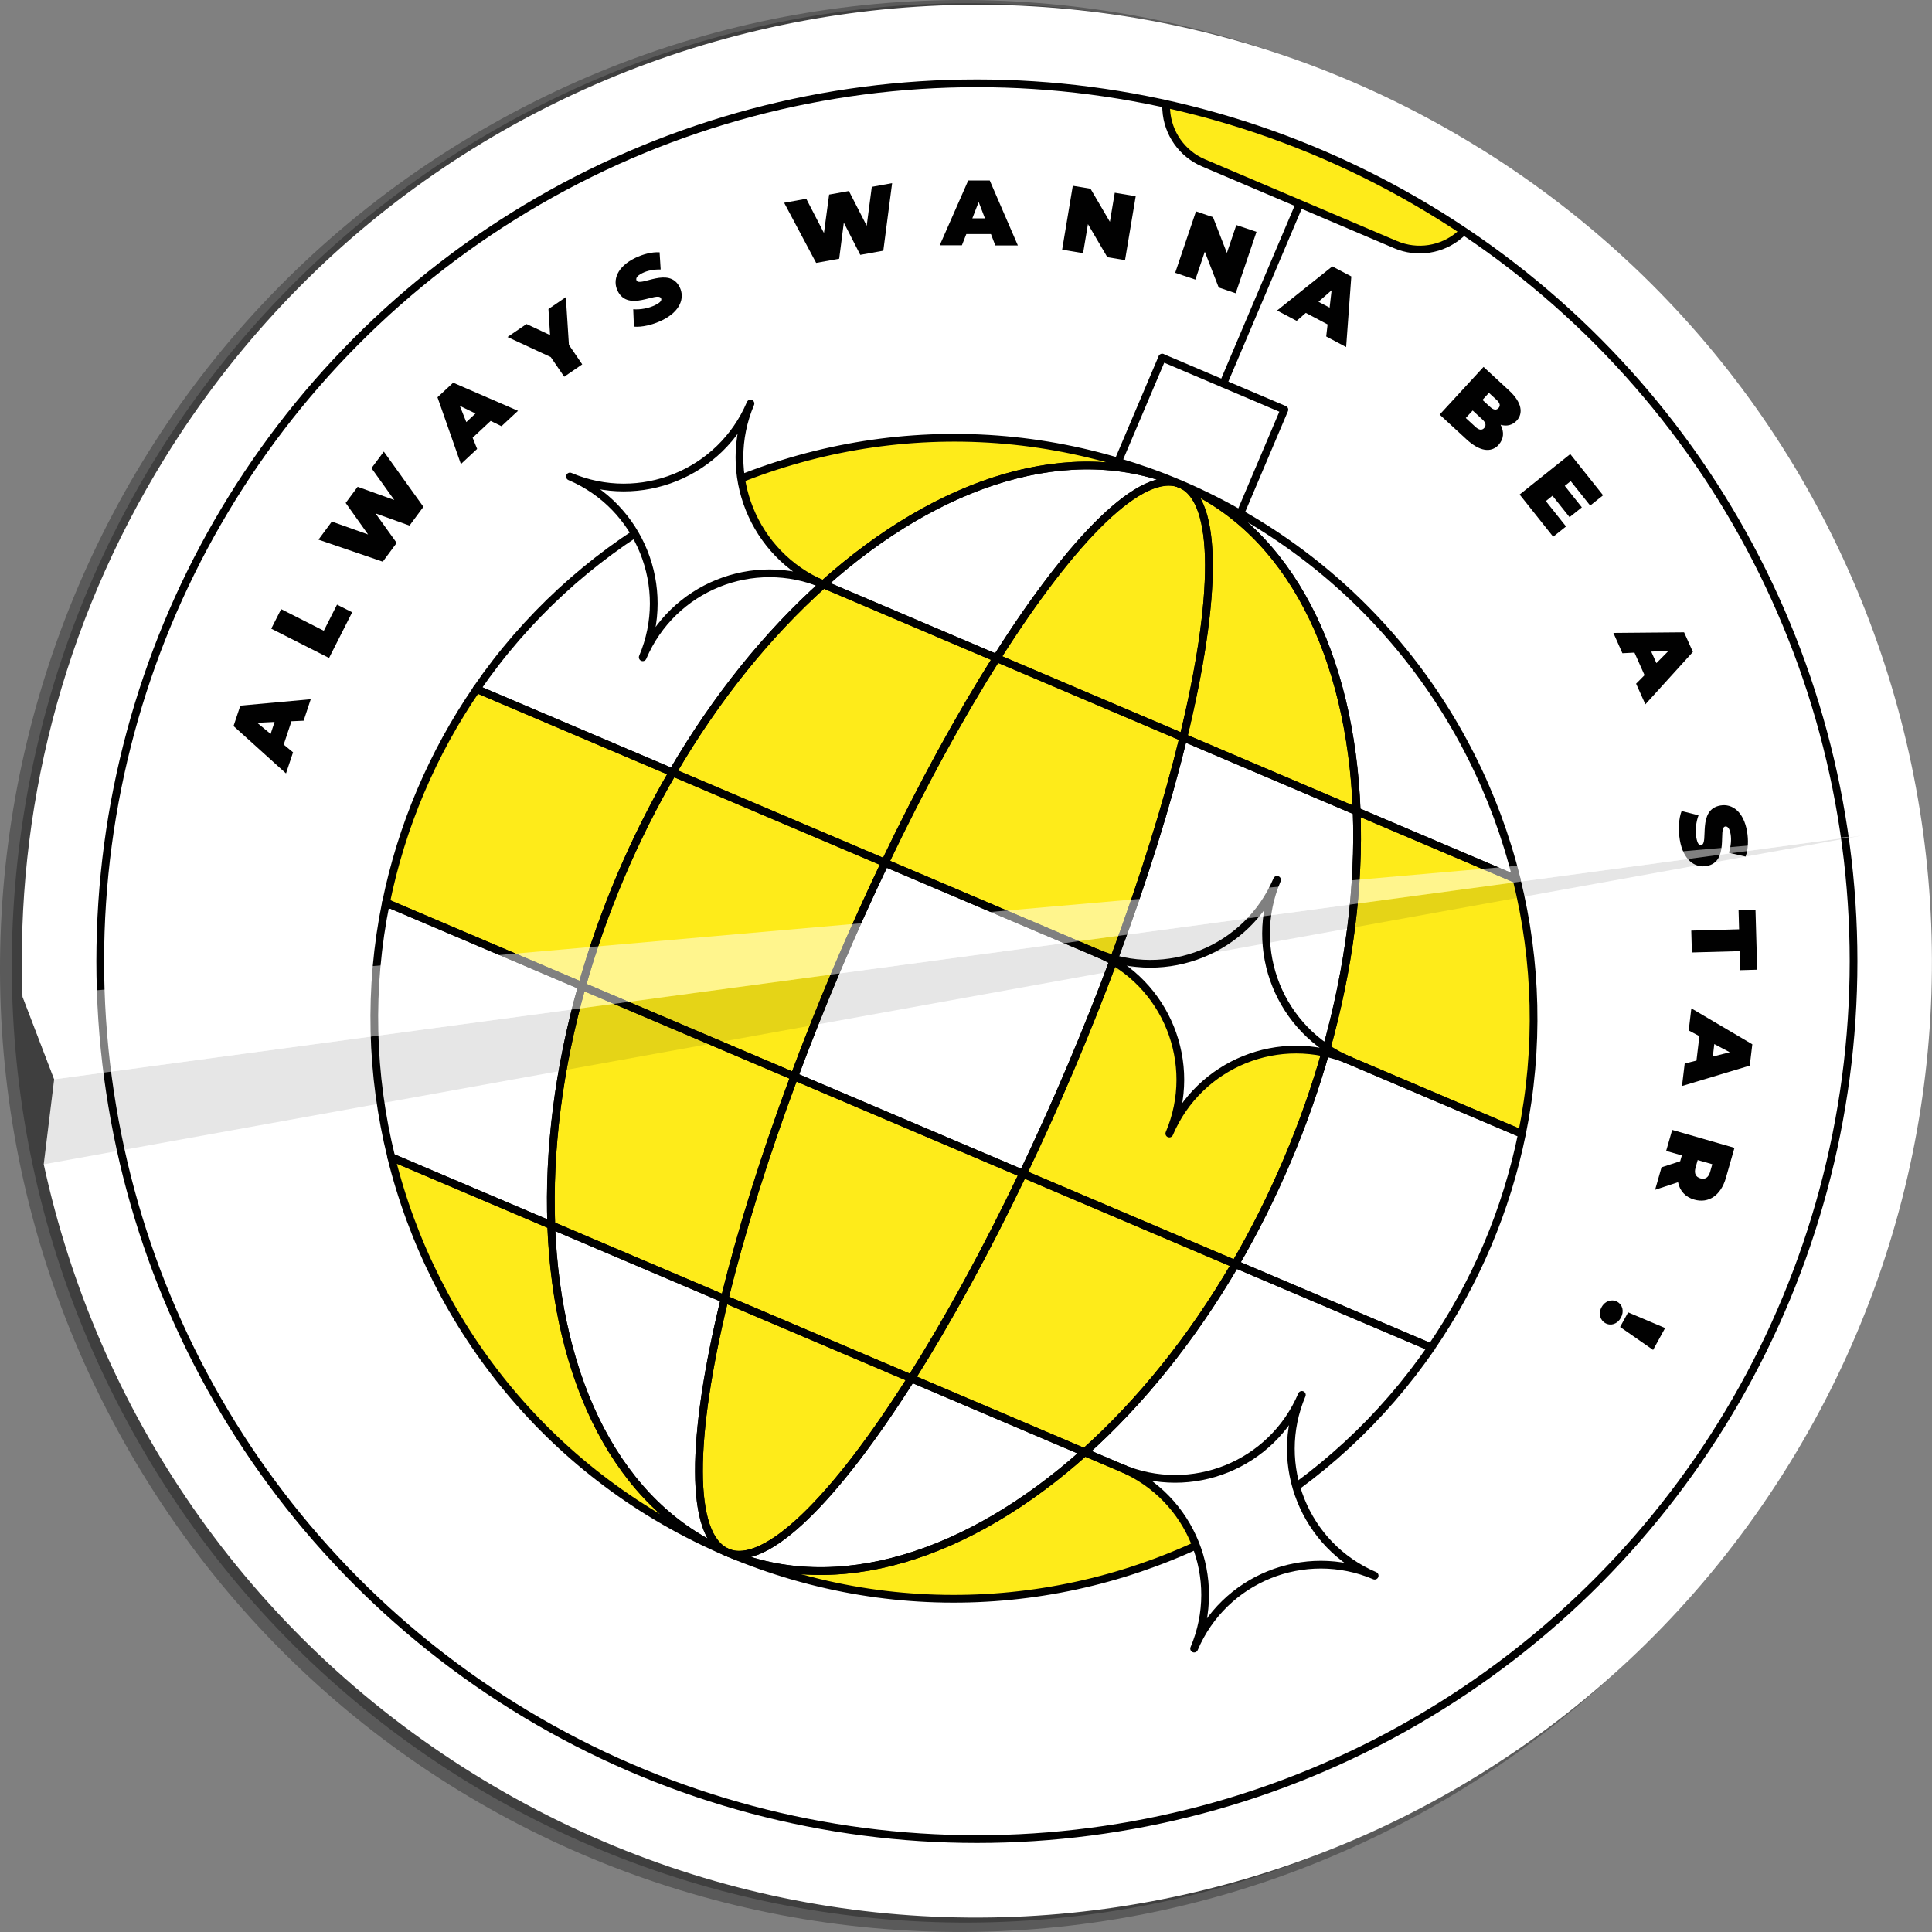 <?xml version="1.0" encoding="UTF-8"?>
<svg xmlns="http://www.w3.org/2000/svg" xmlns:xlink="http://www.w3.org/1999/xlink" viewBox="0 0 250 250">
  <rect x="0" y="0" width="250" height="250" fill="#808080" stroke="none"/>
  <defs>
    <style>
      .cls-1, .cls-2, .cls-3, .cls-4, .cls-5, .cls-6, .cls-7 {
        stroke-width: 0px;
      }

      .cls-1, .cls-6, .cls-7 {
        fill: #010101;
      }

      .cls-8 {
        isolation: isolate;
      }

      .cls-9 {
        stroke: #010101;
        stroke-linecap: round;
        stroke-linejoin: round;
      }

      .cls-9, .cls-2 {
        fill: none;
      }

      .cls-3 {
        fill: #feeb1a;
      }

      .cls-4 {
        mix-blend-mode: overlay;
        opacity: .5;
      }

      .cls-4, .cls-5 {
        fill: #fff;
      }

      .cls-6 {
        opacity: .1;
      }

      .cls-10 {
        clip-path: url(#clippath);
      }

      .cls-7 {
        mix-blend-mode: multiply;
        opacity: .3;
      }
    </style>
    <clipPath id="clippath">
      <ellipse class="cls-2" cx="126.41" cy="124.38" rx="113.44" ry="113.6"/>
    </clipPath>
  </defs>
  <g class="cls-8">
    <g id="Calque_2" data-name="Calque 2">
      <g id="Calque_1-2" data-name="Calque 1">
        <g>
          <g>
            <path class="cls-7" d="m17.41,185.69c33.45,59.7,108.78,80.74,168.26,47,22.24-12.62,39.12-31.11,49.78-52.44h0s1.57-11.38,1.57-11.38l6.49-9.02h0c9.24-31.14,6.39-65.83-10.7-96.34C199.35,3.81,124.01-17.23,64.54,16.51,5.06,50.24-16.04,125.99,17.41,185.69Z"/>
            <path class="cls-7" d="m15.99,186.49c33.67,60.09,109.5,81.27,169.37,47.31,22.39-12.7,39.38-31.32,50.11-52.79h0s1.58-11.46,1.58-11.46l6.53-9.08h0c9.3-31.34,6.44-66.26-10.77-96.97C199.13,3.42,123.3-17.76,63.43,16.2,3.56,50.16-17.68,126.4,15.99,186.49Z"/>
            <g>
              <path class="cls-5" d="m191.47,19.18C133.45-16.81,57.29,1.12,21.35,59.23,7.92,80.96,2.01,105.23,2.91,128.98h.01s4.09,10.68,4.09,10.68l-1.35,11h0c6.87,31.63,26.03,60.53,55.68,78.92,58.02,35.98,134.19,18.05,170.12-40.05s18.03-134.37-39.99-170.36Z"/>
              <g>
                <g class="cls-10">
                  <g>
                    <path class="cls-5" d="m75.3,127.59l-25.36-10.79c-2.26,11.1-1.93,22.33.69,32.93l20.71,8.81c-.36-9.64.93-20.18,3.97-30.95Z"/>
                    <path class="cls-3" d="m80.31,113.4c2.01-4.73,4.27-9.23,6.73-13.45l-25.36-10.79c-2.8,4.08-5.24,8.5-7.25,13.23s-3.49,9.56-4.48,14.41l25.36,10.79c1.33-4.71,2.99-9.46,5-14.19Z"/>
                    <path class="cls-3" d="m71.33,158.54l-20.71-8.81c5.47,22.15,20.9,41.54,43.48,51.15-14.11-6.01-22.03-22.2-22.78-42.33Z"/>
                    <path class="cls-5" d="m175.55,104.98l20.71,8.81c-5.47-22.15-20.9-41.54-43.48-51.15,14.11,6.01,22.03,22.2,22.78,42.33Z"/>
                    <path class="cls-3" d="m152.77,62.65c-22.58-9.61-47.23-7.28-66.95,4.15l20.71,8.81c14.99-13.44,32.13-18.96,46.24-12.96Z"/>
                    <path class="cls-5" d="m106.53,75.61l-20.71-8.81c-9.44,5.47-17.75,13.03-24.15,22.36l25.36,10.79c5.63-9.66,12.32-17.91,19.5-24.34Z"/>
                    <path class="cls-3" d="m94.11,200.88c22.58,9.61,47.23,7.28,66.95-4.15l-20.71-8.81c-14.99,13.44-32.13,18.96-46.24,12.96Z"/>
                    <path class="cls-5" d="m140.35,187.92l20.71,8.81c9.44-5.47,17.75-13.03,24.15-22.36l-25.36-10.79c-5.63,9.66-12.32,17.91-19.5,24.34Z"/>
                    <path class="cls-5" d="m166.58,150.12c-2.01,4.73-4.27,9.23-6.73,13.45l25.36,10.79c2.8-4.08,5.24-8.5,7.25-13.23,2.01-4.73,3.49-9.56,4.48-14.41l-25.36-10.79c-1.33,4.71-2.99,9.46-5,14.19Z"/>
                    <path class="cls-3" d="m175.55,104.98c.36,9.64-.93,20.18-3.97,30.95l25.36,10.79c2.26-11.1,1.93-22.33-.69-32.93l-20.71-8.81Z"/>
                    <path class="cls-3" d="m138.54,138.19c-2.01,4.73-4.08,9.31-6.17,13.69l27.48,11.69c2.46-4.23,4.72-8.72,6.73-13.45,2.01-4.73,3.67-9.48,5-14.19l-27.48-11.69c-1.7,4.55-3.56,9.22-5.56,13.95Z"/>
                    <path class="cls-3" d="m117.92,178.37l22.43,9.55c7.18-6.43,13.87-14.68,19.5-24.34l-27.48-11.69c-4.79,10.02-9.72,19.01-14.45,26.49Z"/>
                    <path class="cls-3" d="m108.34,125.34c2.01-4.73,4.08-9.31,6.17-13.69l-27.48-11.69c-2.46,4.23-4.72,8.72-6.73,13.45-2.01,4.73-3.67,9.48-5,14.19l27.48,11.69c1.7-4.55,3.56-9.22,5.56-13.95Z"/>
                    <path class="cls-3" d="m75.3,127.59c-3.04,10.76-4.33,21.31-3.97,30.95l22.43,9.55c2.09-8.6,5.14-18.4,9.02-28.8l-27.48-11.69Z"/>
                    <path class="cls-3" d="m128.96,85.15l-22.43-9.55c-7.18,6.43-13.87,14.68-19.5,24.34l27.48,11.69c4.79-10.02,9.72-19.01,14.45-26.49Z"/>
                    <path class="cls-5" d="m144.1,124.24l27.48,11.69c3.04-10.76,4.33-21.31,3.97-30.95l-22.43-9.55c-2.09,8.6-5.13,18.39-9.02,28.8Z"/>
                    <path class="cls-5" d="m93.76,168.09l-22.43-9.55c.75,20.14,8.66,36.33,22.78,42.33-4.94-2.1-4.72-14.83-.35-32.79Z"/>
                    <path class="cls-5" d="m140.35,187.92l-22.43-9.55c-9.88,15.61-18.87,24.61-23.81,22.51,14.11,6.01,31.25.48,46.24-12.96Z"/>
                    <path class="cls-3" d="m153.12,95.43l22.43,9.55c-.75-20.14-8.66-36.33-22.78-42.33,4.94,2.1,4.72,14.83.35,32.79Z"/>
                    <path class="cls-5" d="m106.53,75.61l22.43,9.55c9.88-15.61,18.87-24.61,23.81-22.51-14.11-6.01-31.25-.48-46.24,12.96Z"/>
                    <path class="cls-5" d="m108.34,125.34c-2.01,4.73-3.87,9.4-5.56,13.95l29.59,12.59c2.09-4.38,4.16-8.96,6.17-13.69,2.01-4.73,3.87-9.4,5.56-13.95l-29.59-12.59c-2.09,4.38-4.16,8.96-6.17,13.69Z"/>
                    <path class="cls-3" d="m144.1,124.24c3.88-10.41,6.92-20.2,9.02-28.8l-24.16-10.28c-4.73,7.48-9.66,16.47-14.45,26.49l29.59,12.59Z"/>
                    <path class="cls-3" d="m117.92,178.37l-24.16-10.28c-4.37,17.96-4.59,30.68.35,32.79s13.93-6.89,23.81-22.51Z"/>
                    <path class="cls-3" d="m102.78,139.29c-3.88,10.41-6.92,20.2-9.02,28.8l24.16,10.28c4.73-7.48,9.66-16.47,14.45-26.49l-29.59-12.59Z"/>
                    <path class="cls-3" d="m128.96,85.15l24.16,10.28c4.37-17.96,4.59-30.68-.35-32.79s-13.93,6.89-23.81,22.51Z"/>
                    <path class="cls-9" d="m75.3,127.59l-25.36-10.79c-2.26,11.1-1.93,22.33.69,32.93l20.71,8.81c-.36-9.64.93-20.18,3.97-30.95Z"/>
                    <path class="cls-9" d="m80.31,113.4c2.01-4.73,4.27-9.23,6.73-13.45l-25.36-10.79c-2.8,4.08-5.24,8.5-7.25,13.23s-3.49,9.56-4.48,14.41l25.36,10.79c1.33-4.71,2.99-9.46,5-14.19Z"/>
                    <path class="cls-9" d="m71.33,158.54l-20.71-8.81c5.47,22.15,20.9,41.54,43.48,51.15-14.11-6.01-22.03-22.2-22.78-42.33Z"/>
                    <path class="cls-9" d="m175.55,104.98l20.71,8.81c-5.47-22.15-20.9-41.54-43.48-51.15,14.11,6.01,22.03,22.2,22.78,42.33Z"/>
                    <path class="cls-9" d="m152.77,62.65c-22.58-9.61-47.23-7.28-66.95,4.15l20.71,8.81c14.99-13.44,32.13-18.96,46.24-12.96Z"/>
                    <path class="cls-9" d="m106.53,75.61l-20.71-8.81c-9.44,5.47-17.75,13.03-24.15,22.36l25.36,10.79c5.63-9.66,12.32-17.91,19.5-24.34Z"/>
                    <path class="cls-9" d="m94.11,200.88c22.58,9.61,47.23,7.28,66.95-4.15l-20.71-8.81c-14.99,13.44-32.13,18.96-46.24,12.96Z"/>
                    <path class="cls-9" d="m140.35,187.92l20.71,8.81c9.44-5.47,17.75-13.03,24.15-22.36l-25.36-10.79c-5.63,9.66-12.32,17.91-19.5,24.34Z"/>
                    <path class="cls-9" d="m166.58,150.12c-2.01,4.73-4.27,9.23-6.73,13.45l25.36,10.79c2.8-4.08,5.24-8.5,7.25-13.23,2.01-4.73,3.49-9.56,4.48-14.41l-25.36-10.79c-1.33,4.71-2.99,9.46-5,14.19Z"/>
                    <path class="cls-9" d="m175.55,104.98c.36,9.64-.93,20.18-3.97,30.95l25.36,10.79c2.26-11.1,1.93-22.33-.69-32.93l-20.71-8.81Z"/>
                    <path class="cls-9" d="m138.54,138.19c-2.01,4.73-4.08,9.31-6.17,13.69l27.48,11.69c2.46-4.23,4.72-8.72,6.73-13.45,2.01-4.73,3.67-9.48,5-14.19l-27.48-11.69c-1.7,4.55-3.56,9.22-5.56,13.95Z"/>
                    <path class="cls-9" d="m117.92,178.37l22.43,9.55c7.18-6.43,13.87-14.68,19.5-24.34l-27.48-11.69c-4.79,10.02-9.72,19.01-14.45,26.49Z"/>
                    <path class="cls-9" d="m108.34,125.34c2.01-4.73,4.08-9.31,6.17-13.69l-27.48-11.69c-2.46,4.23-4.72,8.72-6.73,13.45-2.01,4.73-3.67,9.48-5,14.19l27.48,11.69c1.7-4.55,3.56-9.22,5.56-13.95Z"/>
                    <path class="cls-9" d="m75.3,127.59c-3.04,10.76-4.33,21.31-3.97,30.95l22.43,9.55c2.09-8.6,5.14-18.4,9.02-28.8l-27.48-11.69Z"/>
                    <path class="cls-9" d="m128.96,85.15l-22.43-9.55c-7.18,6.43-13.87,14.68-19.5,24.34l27.48,11.69c4.79-10.02,9.72-19.01,14.45-26.49Z"/>
                    <path class="cls-9" d="m144.1,124.24l27.48,11.69c3.04-10.76,4.33-21.31,3.97-30.95l-22.43-9.55c-2.09,8.6-5.13,18.39-9.02,28.8Z"/>
                    <path class="cls-9" d="m93.76,168.09l-22.43-9.55c.75,20.14,8.66,36.33,22.78,42.33-4.94-2.1-4.72-14.83-.35-32.79Z"/>
                    <path class="cls-9" d="m140.35,187.92l-22.43-9.55c-9.88,15.61-18.87,24.61-23.81,22.51,14.11,6.01,31.25.48,46.24-12.96Z"/>
                    <path class="cls-9" d="m153.12,95.43l22.43,9.55c-.75-20.14-8.66-36.33-22.78-42.33,4.94,2.1,4.72,14.83.35,32.79Z"/>
                    <path class="cls-9" d="m106.53,75.61l22.43,9.55c9.88-15.61,18.87-24.61,23.81-22.51-14.11-6.01-31.25-.48-46.24,12.96Z"/>
                    <path class="cls-9" d="m108.34,125.34c-2.01,4.73-3.87,9.4-5.56,13.95l29.59,12.59c2.09-4.38,4.16-8.96,6.17-13.69,2.01-4.73,3.87-9.4,5.56-13.95l-29.59-12.59c-2.09,4.38-4.16,8.96-6.17,13.69Z"/>
                    <path class="cls-9" d="m144.1,124.24c3.88-10.41,6.92-20.2,9.02-28.8l-24.16-10.28c-4.73,7.48-9.66,16.47-14.45,26.49l29.59,12.59Z"/>
                    <path class="cls-9" d="m117.92,178.37l-24.16-10.28c-4.37,17.96-4.59,30.68.35,32.79s13.93-6.89,23.81-22.51Z"/>
                    <path class="cls-9" d="m102.78,139.29c-3.88,10.41-6.92,20.2-9.02,28.8l24.16,10.28c4.73-7.48,9.66-16.47,14.45-26.49l-29.59-12.59Z"/>
                    <path class="cls-9" d="m128.96,85.15l24.16,10.28c4.37-17.96,4.59-30.68-.35-32.79s-13.93,6.89-23.81,22.51Z"/>
                    <path class="cls-5" d="m150.39,46.27l-5.72,13.48c2.72.81,5.43,1.77,8.1,2.91s5.24,2.42,7.71,3.83l5.72-13.48-15.82-6.73Z"/>
                    <path class="cls-9" d="m150.39,46.27l-5.72,13.48c2.72.81,5.43,1.77,8.1,2.91s5.24,2.42,7.71,3.83l5.72-13.48-15.82-6.73Z"/>
                    <line class="cls-9" x1="158.3" y1="49.63" x2="168.17" y2="26.37"/>
                    <path class="cls-3" d="m196.67,23.71L150.3,3.98l.61,10.24c.18,3.02,2.05,5.68,4.83,6.86l24.86,10.58c2.78,1.18,5.99.69,8.28-1.28l7.79-6.67Z"/>
                    <path class="cls-9" d="m196.67,23.71L150.3,3.98l.61,10.24c.18,3.02,2.05,5.68,4.83,6.86l24.86,10.58c2.78,1.18,5.99.69,8.28-1.28l7.79-6.67Z"/>
                    <g>
                      <path class="cls-5" d="m106.53,75.61c-9.05-3.85-13.27-14.33-9.42-23.39-3.85,9.07-14.3,13.29-23.36,9.44,9.05,3.85,13.27,14.33,9.42,23.39,3.85-9.07,14.31-13.29,23.36-9.44Z"/>
                      <path class="cls-9" d="m106.53,75.61c-9.05-3.85-13.27-14.33-9.42-23.39-3.85,9.07-14.3,13.29-23.36,9.44,9.05,3.85,13.27,14.33,9.42,23.39,3.85-9.07,14.31-13.29,23.36-9.44Z"/>
                    </g>
                    <g>
                      <path class="cls-5" d="m174.67,137.24c-9.05-3.85-13.27-14.33-9.42-23.39-3.85,9.07-14.3,13.29-23.36,9.44,9.05,3.85,13.27,14.33,9.42,23.39,3.85-9.07,14.31-13.29,23.36-9.44Z"/>
                      <path class="cls-9" d="m174.67,137.24c-9.05-3.85-13.27-14.33-9.42-23.39-3.85,9.07-14.3,13.29-23.36,9.44,9.05,3.85,13.27,14.33,9.42,23.39,3.85-9.07,14.31-13.29,23.36-9.44Z"/>
                    </g>
                    <g>
                      <path class="cls-5" d="m177.88,203.89c-9.05-3.85-13.27-14.33-9.42-23.39-3.85,9.07-14.3,13.29-23.36,9.44,9.05,3.85,13.27,14.33,9.42,23.39,3.85-9.07,14.31-13.29,23.36-9.44Z"/>
                      <path class="cls-9" d="m177.88,203.89c-9.05-3.85-13.27-14.33-9.42-23.39-3.85,9.07-14.3,13.29-23.36,9.44,9.05,3.85,13.27,14.33,9.42,23.39,3.85-9.07,14.31-13.29,23.36-9.44Z"/>
                    </g>
                  </g>
                </g>
                <g>
                  <path class="cls-1" d="m37.72,93.32l-1.01,3.03,1.21,1-.91,2.73-6.79-6.13.88-2.64,9.11-.83-.92,2.78-1.56.07Zm-2.18.1l-2.26.11,1.74,1.44.51-1.55Z"/>
                  <path class="cls-1" d="m35.1,81.35l1.28-2.53,5.52,2.8,1.71-3.38,1.96.99-2.99,5.91-7.48-3.79Z"/>
                  <path class="cls-1" d="m49.66,58.43l5.13,7.15-1.8,2.43-4.4-1.58,2.74,3.82-1.8,2.43-8.32-2.85,1.73-2.34,4.69,1.67-2.9-4.08,1.55-2.09,4.74,1.71-2.95-4.12,1.6-2.15Z"/>
                  <path class="cls-1" d="m63.49,54.47l-2.33,2.17.58,1.45-2.1,1.96-3.03-8.64,2.03-1.89,8.39,3.64-2.14,1.99-1.41-.69Zm-1.96-.96l-2.03-.99.84,2.1,1.19-1.11Z"/>
                  <path class="cls-1" d="m73.62,44.63l1.72,2.52-2.33,1.6-1.74-2.54-5.6-2.6,2.46-1.68,3.05,1.43-.21-3.37,2.25-1.54.4,6.2Z"/>
                  <path class="cls-1" d="m82.03,42.27l-.09-2.25c.91.07,1.99-.12,2.82-.53.72-.35.9-.63.78-.89-.46-.95-4.25,1.85-5.62-.96-.68-1.4-.07-3.12,2.27-4.26,1.01-.49,2.16-.79,3.16-.73l.14,2.22c-.93-.01-1.71.14-2.37.47-.74.36-.87.7-.75.95.44.9,4.24-1.89,5.59.89.67,1.38.07,3.12-2.27,4.26-1.26.62-2.68.92-3.66.83Z"/>
                  <path class="cls-1" d="m115.44,23.7l-1.14,8.74-2.98.54-2.13-4.17-.6,4.67-2.98.54-4.14-7.78,2.86-.52,2.29,4.43.67-4.97,2.56-.46,2.3,4.49.66-5.03,2.64-.48Z"/>
                  <path class="cls-1" d="m128.22,30.29h-3.18s-.57,1.45-.57,1.45h-2.87s3.69-8.39,3.69-8.39h2.78s3.64,8.41,3.64,8.41h-2.92s-.56-1.47-.56-1.47Zm-.77-2.04l-.81-2.11-.82,2.11h1.63Z"/>
                  <path class="cls-1" d="m146.96,25.39l-1.38,8.27-2.29-.38-2.51-4.28-.63,3.76-2.71-.45,1.38-8.27,2.29.38,2.51,4.28.63-3.76,2.71.45Z"/>
                  <path class="cls-1" d="m162.59,30l-2.69,7.95-2.2-.75-1.8-4.63-1.22,3.61-2.61-.88,2.69-7.95,2.2.75,1.8,4.63,1.22-3.61,2.61.88Z"/>
                  <path class="cls-1" d="m171.79,41.98l-2.82-1.49-1.18,1.03-2.54-1.34,7.15-5.71,2.46,1.3-.67,9.14-2.58-1.37.18-1.56Zm.26-2.17l.26-2.25-1.7,1.49,1.44.76Z"/>
                  <path class="cls-1" d="m193.93,57.56c-.99,1.07-2.47.86-4.17-.71l-3.47-3.2,5.68-6.17,3.29,3.04c1.7,1.57,1.86,2.98,1,3.91-.53.57-1.26.78-2.08.54.48.93.41,1.85-.26,2.58Zm-1.88-2.17c.29-.32.22-.7-.24-1.12l-1.25-1.15-.89.97,1.25,1.15c.46.42.84.47,1.13.15Zm.62-4.56l-.84.92.97.89c.46.43.82.47,1.1.17.28-.3.21-.65-.26-1.08l-.97-.89Z"/>
                  <path class="cls-1" d="m202.65,68.12l-1.67,1.33-4.34-5.46,6.55-5.23,4.25,5.33-1.67,1.33-2.52-3.16-.77.61,2.21,2.78-1.59,1.27-2.21-2.77-.86.69,2.61,3.28Z"/>
                  <path class="cls-1" d="m212.8,87.36l-1.3-2.91-1.56.08-1.17-2.63,9.15-.08,1.14,2.54-6.15,6.78-1.2-2.67,1.1-1.11Zm1.54-1.55l1.59-1.61-2.26.12.67,1.49Z"/>
                  <path class="cls-1" d="m217.61,104.95l2.18.55c-.33.86-.44,1.95-.29,2.86.14.79.35,1.05.63,1,1.04-.18-.58-4.61,2.5-5.13,1.53-.26,3,.81,3.44,3.37.19,1.11.15,2.3-.19,3.24l-2.16-.49c.27-.89.34-1.69.22-2.41-.14-.82-.42-1.03-.7-.99-.99.17.62,4.6-2.43,5.12-1.51.26-3.01-.81-3.44-3.37-.24-1.38-.13-2.84.23-3.75Z"/>
                  <path class="cls-1" d="m225.04,120.25l-.07-2.46,2.19-.06.22,7.75-2.19.06-.07-2.46-6.19.17-.08-2.83,6.19-.17Z"/>
                  <path class="cls-1" d="m219.52,137.25l.38-3.17-1.38-.74.34-2.86,7.89,4.65-.33,2.76-8.77,2.64.35-2.91,1.52-.38Zm2.12-.53l2.19-.56-2-1.06-.19,1.62Z"/>
                  <path class="cls-1" d="m217.42,150.25l.21-.74-2.03-.58.78-2.72,8.06,2.32-1.11,3.89c-.64,2.25-2.23,3.34-4.09,2.81-1.16-.33-1.88-1.14-2.1-2.25l-2.97.98.83-2.91,2.42-.79Zm3.87,1.39l.28-.99-1.89-.54-.28.99c-.21.75.04,1.21.63,1.38s1.05-.09,1.26-.84Z"/>
                  <path class="cls-1" d="m209.27,168.45c.7.39.92,1.25.47,2.07-.45.82-1.3,1.09-2,.7-.69-.38-.95-1.26-.49-2.08.45-.82,1.33-1.07,2.02-.69Zm6.2,3.39l-1.56,2.84-4.27-2.97,1.04-1.89,4.79,2.03Z"/>
                </g>
                <ellipse class="cls-9" cx="126.41" cy="124.38" rx="113.44" ry="113.6"/>
              </g>
              <g>
                <polygon class="cls-2" points="7.02 139.66 7.02 139.66 240.88 108.13 7.02 139.66 7.02 139.66"/>
                <polygon class="cls-6" points="7.02 139.66 5.66 150.66 240.88 108.13 7.02 139.66"/>
                <polygon class="cls-4" points="240.88 108.13 2.92 128.98 7.02 139.66 240.88 108.13"/>
              </g>
            </g>
            <polygon class="cls-2" points="7.02 139.66 7.02 139.66 240.98 107.69 7.02 139.66 7.02 139.66"/>
          </g>
          <rect class="cls-2" width="250" height="250"/>
        </g>
      </g>
    </g>
  </g>
</svg>